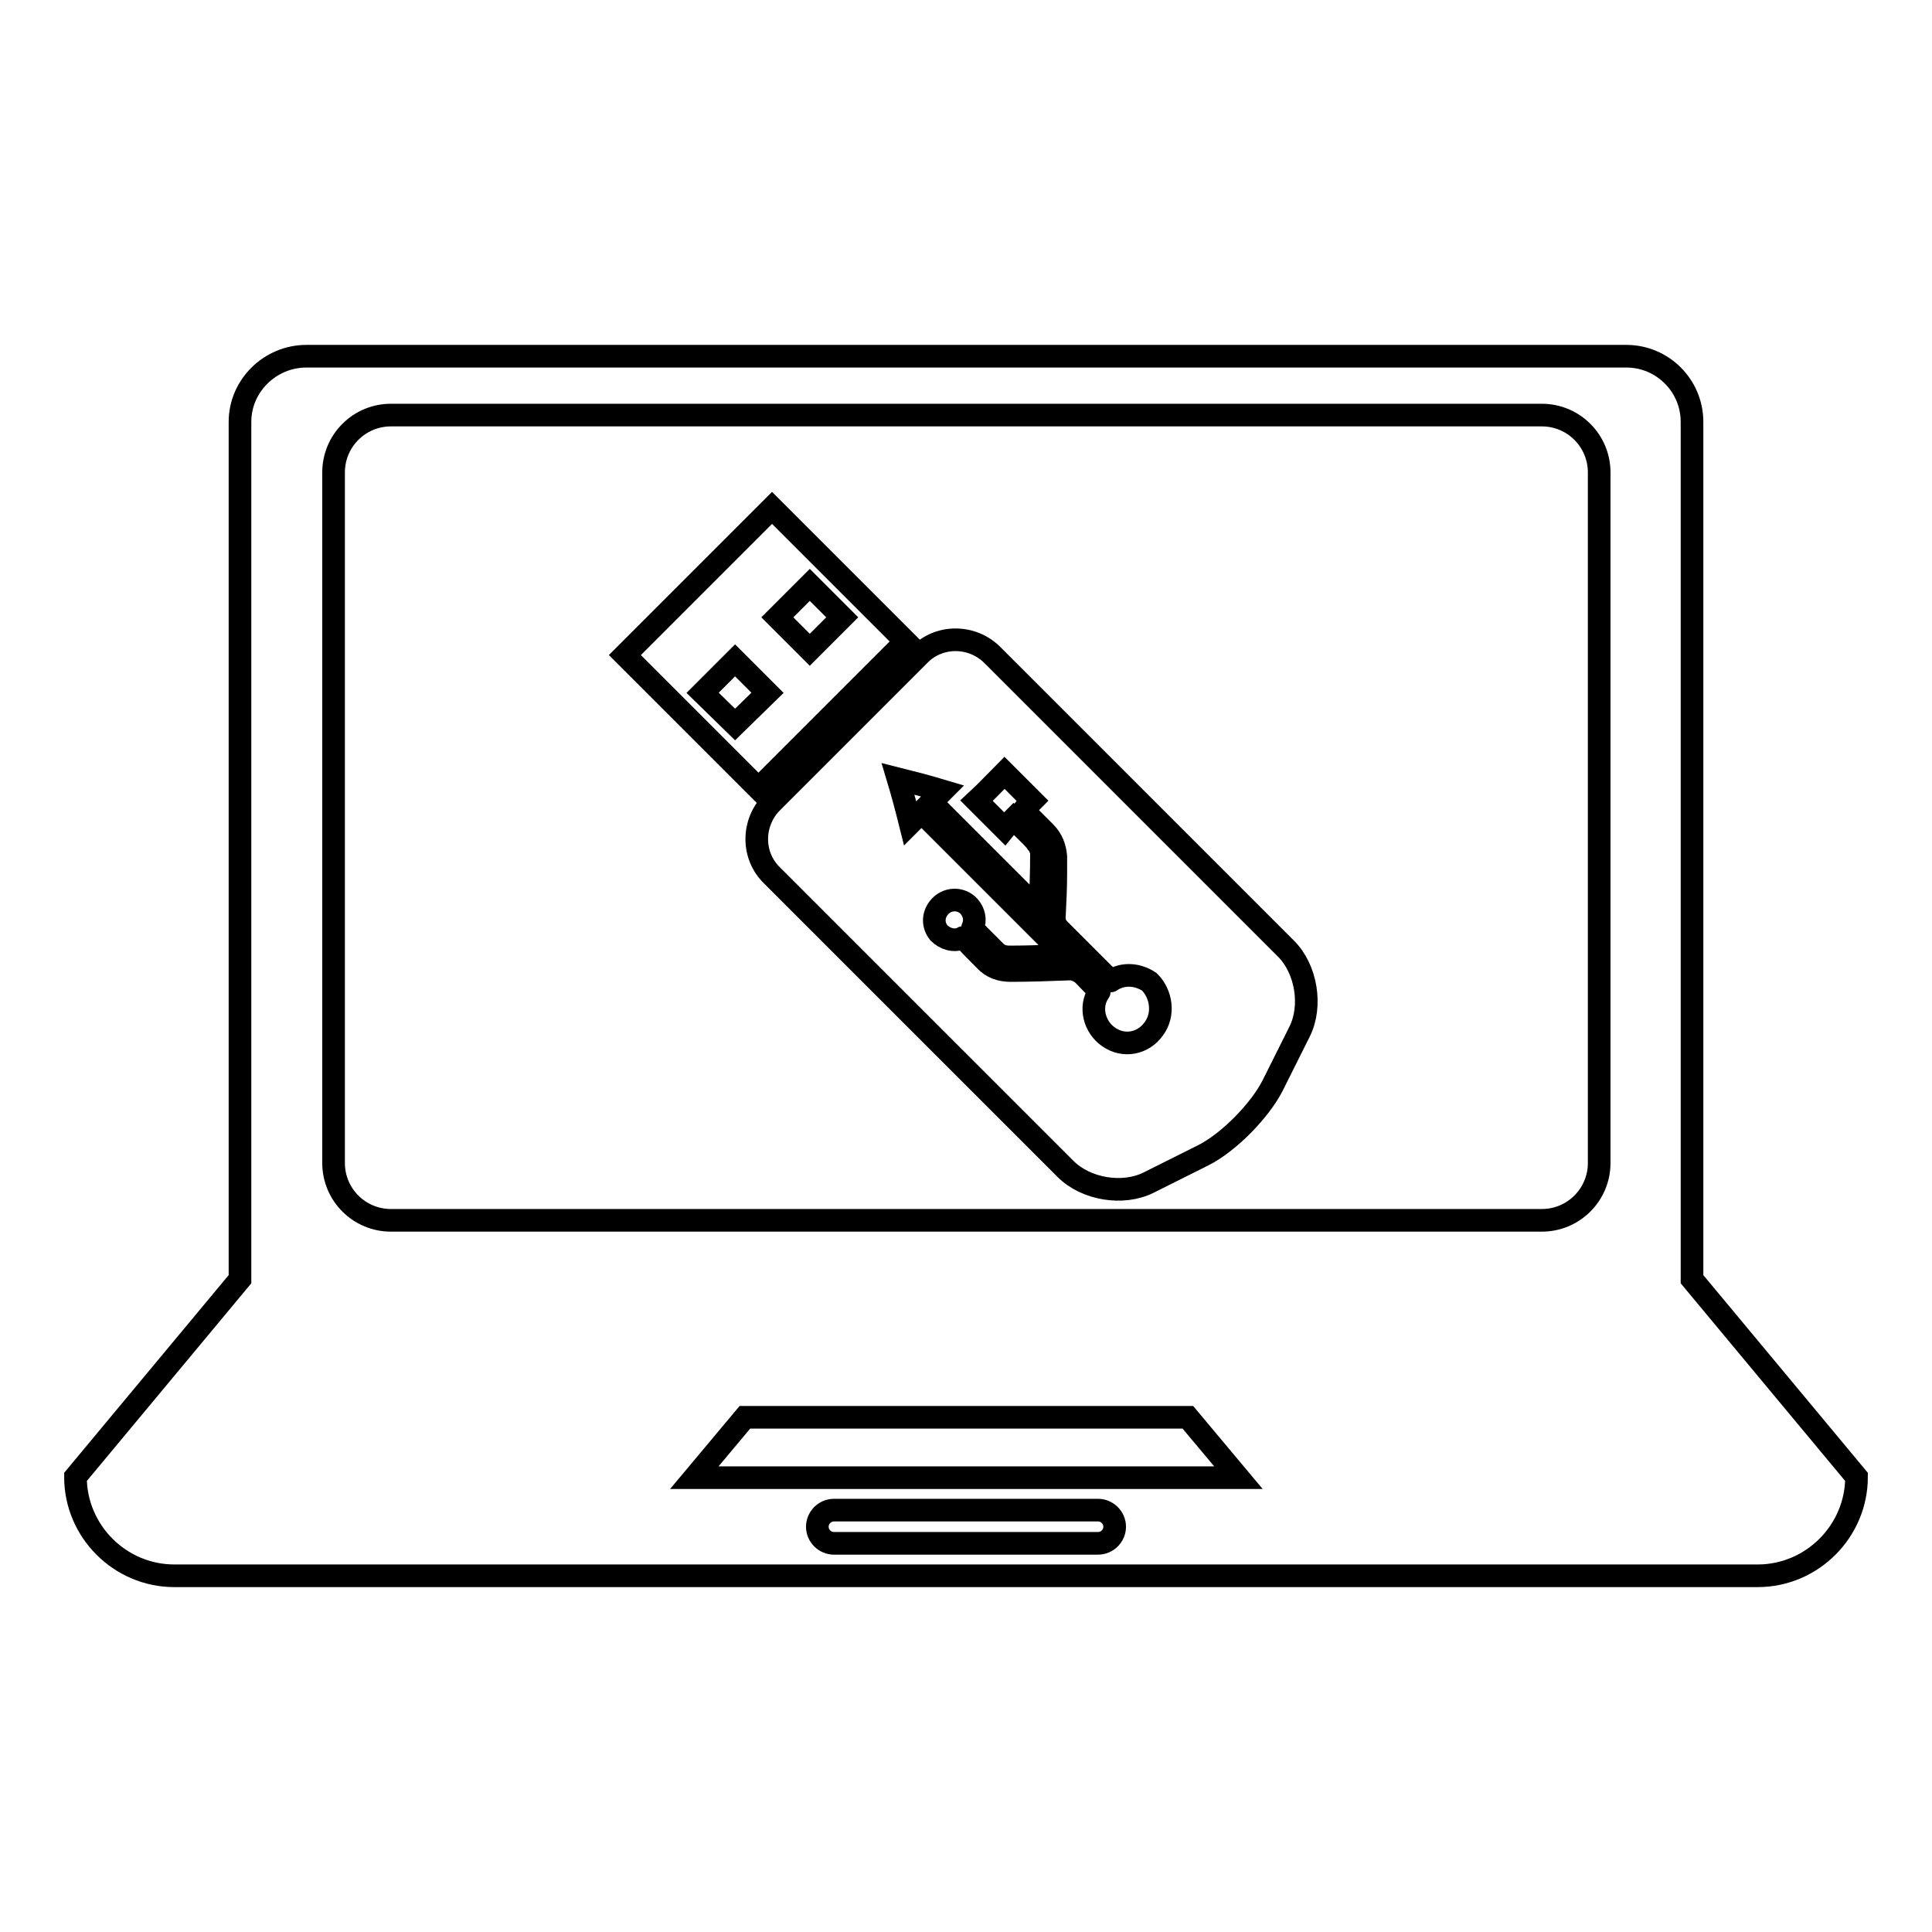 <?xml version="1.0" encoding="utf-8"?>
<!-- Svg Vector Icons : http://www.onlinewebfonts.com/icon -->
<!DOCTYPE svg PUBLIC "-//W3C//DTD SVG 1.1//EN" "http://www.w3.org/Graphics/SVG/1.1/DTD/svg11.dtd">
<svg version="1.1" xmlns="http://www.w3.org/2000/svg" xmlns:xlink="http://www.w3.org/1999/xlink" x="0px" y="0px" viewBox="0 0 256 256" enable-background="new 0 0 256 256" xml:space="preserve">
<g><g><g><g><path stroke-width="3" fill-opacity="0" stroke="#000000"  d="M224.2,169.5v-8.7v-52.5V55.9c0-4.8-3.9-8.7-8.7-8.7H40.6c-4.8,0-8.8,3.9-8.8,8.7v52.4v52.5v8.7L10,195.7c0,7.2,5.9,13.1,13.1,13.1h209.8c7.2,0,13.1-5.9,13.1-13.1L224.2,169.5z M145.5,204.5h-35c-1.2,0-2.2-1-2.2-2.2s1-2.2,2.2-2.2h35c1.2,0,2.2,1,2.2,2.2C147.7,203.5,146.7,204.5,145.5,204.5z M92,195.8l6.7-8h58.7l6.7,8H92z M211.9,154.1c0,4.2-3.4,7.6-7.6,7.6H51.8c-4.2,0-7.6-3.4-7.6-7.6V62.6c0-4.2,3.4-7.6,7.6-7.6h152.5c4.2,0,7.6,3.4,7.6,7.6L211.9,154.1L211.9,154.1z"/><path stroke-width="3" fill-opacity="0" stroke="#000000"  d="M120,85l-17.7-17.7L82.8,86.8l17.7,17.7L120,85z M107.3,77.5l4.3,4.3l-4.3,4.3l-4.3-4.3L107.3,77.5z M93.1,91.8l4.3-4.3l4.3,4.3L97.4,96L93.1,91.8z"/><path stroke-width="3" fill-opacity="0" stroke="#000000"  d="M131.5,86.8c-2.7-2.7-7.1-2.7-9.7,0l-19.5,19.5c-2.7,2.7-2.7,7.1,0,9.7l38.9,38.9c2.7,2.7,7.6,3.5,11,1.8l7.2-3.6c3.4-1.7,7.5-5.9,9.2-9.2l3.6-7.2c1.7-3.4,0.9-8.3-1.8-11L131.5,86.8z M152.9,136.3c-1.4,2-4,2.5-6,1.1c-1.9-1.3-2.6-4-1.3-5.9c0.1-0.1,0.1-0.2,0-0.3c-0.7-0.6-1.3-1.3-2-2c-0.4-0.4-1-0.7-1.6-0.8c0,0-0.1,0-0.2,0c-2.6,0.1-5.3,0.2-7.9,0.2c-1.3,0-2.5-0.4-3.4-1.4c-0.9-0.9-1.9-1.9-2.8-2.9c-0.1-0.1-0.1-0.1-0.2,0c-1.1,0.5-2.3,0.1-3.1-0.7c-0.8-1-0.8-2.3,0-3.3c1-1.3,2.9-1.4,4-0.2c0.7,0.8,0.9,1.8,0.5,2.8c0,0.1,0,0.1,0,0.2c1,1,2,2,3,3c0.5,0.5,1.1,0.7,1.9,0.7c2.4,0,4.8-0.1,7.2-0.2c0,0,0.1,0,0.1,0c-6.4-6.4-12.7-12.7-19-19c-0.5,0.5-1,1-1.5,1.5c-0.5-2-1-3.9-1.6-5.9c2,0.5,3.9,1,5.9,1.6c-0.5,0.5-1,1-1.5,1.5c4.8,4.8,9.6,9.6,14.4,14.4c0,0,0-0.1,0-0.1c0.1-2.5,0.2-4.9,0.2-7.4c0-0.5-0.2-1-0.5-1.4c-0.1-0.1-0.2-0.2-0.2-0.3c-0.9-1-1.9-1.9-2.9-2.9c0,0,0,0-0.1-0.1c-0.4,0.4-0.8,0.8-1.2,1.3c-1.3-1.3-2.5-2.5-3.7-3.7c1.3-1.2,2.5-2.5,3.7-3.7c1.2,1.2,2.5,2.5,3.7,3.7c-0.4,0.4-0.8,0.8-1.2,1.3c0,0,0,0.1,0.1,0.1c0.9,0.9,1.9,1.9,2.8,2.8c0.9,0.9,1.3,2,1.4,3.2c0,0.7,0,1.5,0,2.2c0,2-0.1,3.9-0.2,5.9c0,0.6,0.2,1,0.5,1.4c0.1,0.1,0.2,0.2,0.3,0.3c2.2,2.2,4.4,4.4,6.6,6.6c0.1,0.1,0.1,0.1,0.2,0c1.6-1,3.5-0.8,5,0.2C153.9,131.7,154.3,134.4,152.9,136.3z"/></g></g><g></g><g></g><g></g><g></g><g></g><g></g><g></g><g></g><g></g><g></g><g></g><g></g><g></g><g></g><g></g></g></g>
</svg>